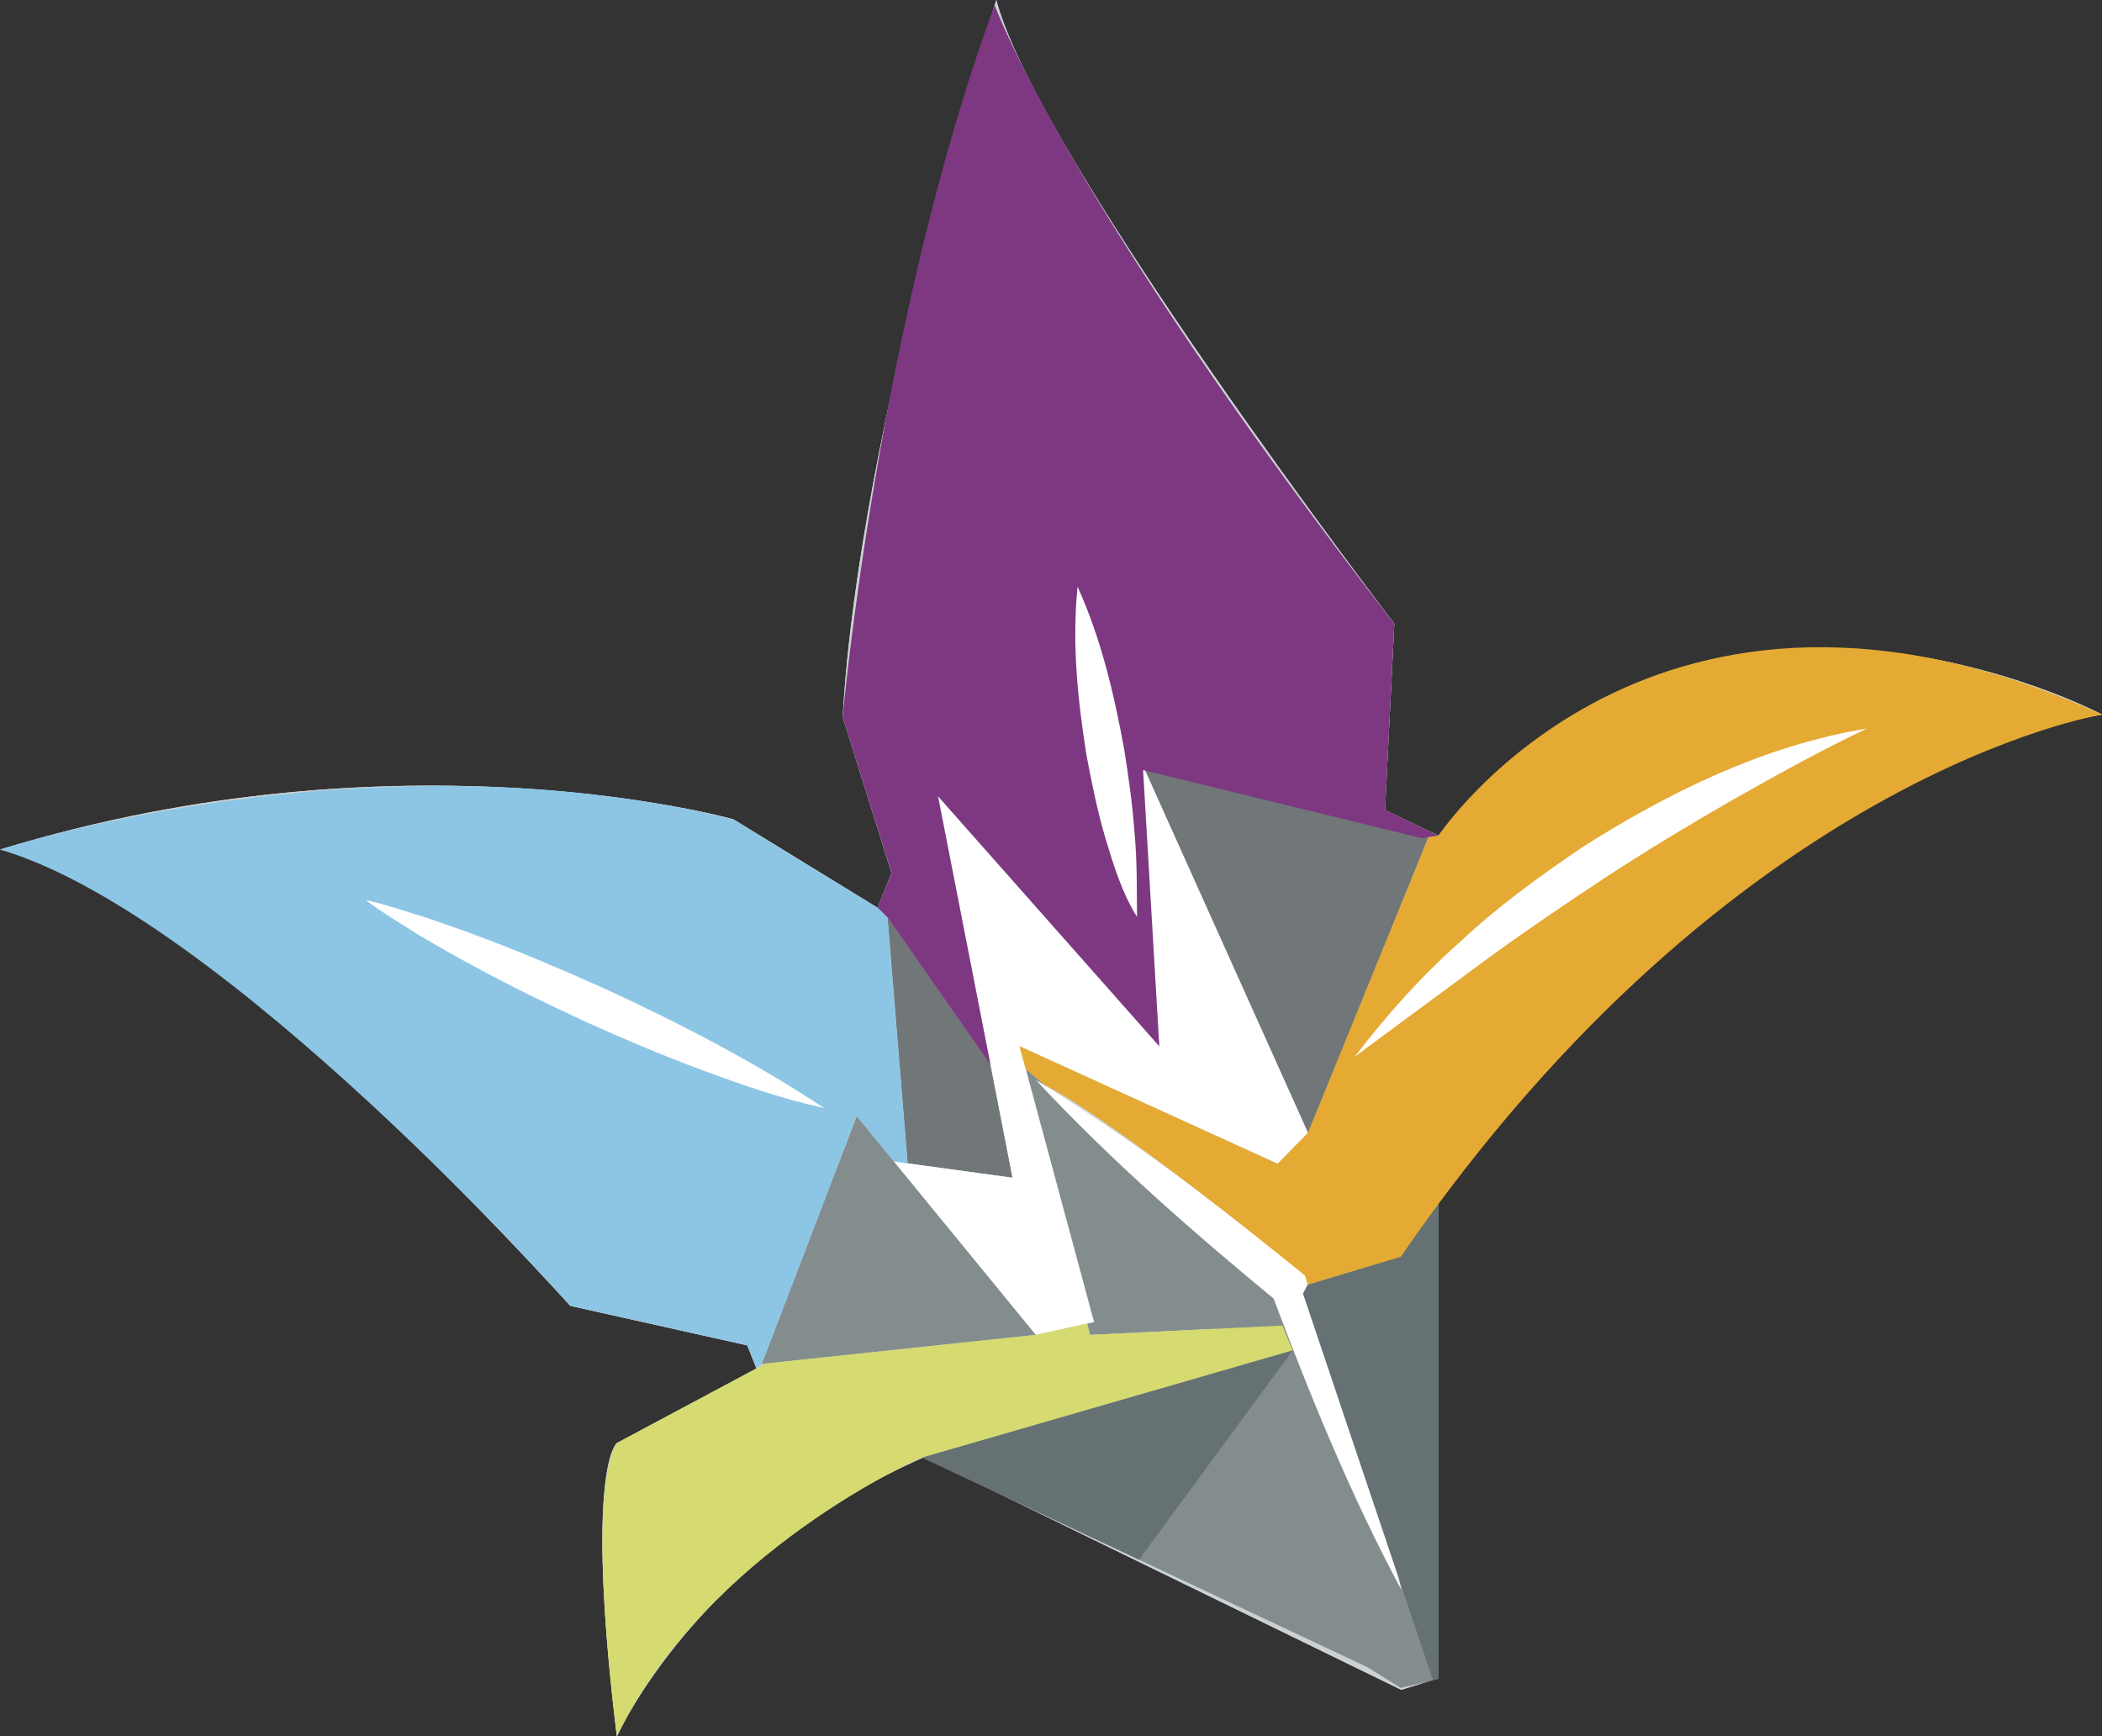 <?xml version="1.0" encoding="utf-8"?>
<!-- Generator: Adobe Illustrator 21.0.2, SVG Export Plug-In . SVG Version: 6.00 Build 0)  -->
<svg version="1.1" id="Calque_1" xmlns="http://www.w3.org/2000/svg" xmlns:xlink="http://www.w3.org/1999/xlink" x="0px" y="0px"
	 viewBox="0 0 3272.5 2703.6" style="enable-background:new 0 0 3272.5 2703.6;" xml:space="preserve">
<rect x="0" y="0" width="3272.5" height="2703.6" fill="#333333" stroke="none"/>
<style type="text/css">
	.st0{fill:#FFFFFF;}
	.st1{opacity:0.8;}
	.st2{fill:#BEC6CB;}
	.st3{fill:#4E5556;}
	.st4{fill:#657172;}
	.st5{fill:none;}
	.st6{fill:#D5DA71;}
	.st7{fill:#E5AA33;}
	.st8{fill:#7D3881;}
	.st9{fill:#8DC6E5;}
</style>
<g>
	<path class="st0" d="M2239.6,2613v-750.3c0,0,485.6-655.8,1032.9-750.1c0,0-619.6-329.7-1032.9,188.5l-83.4-39.8l14.5-290.1
		c0,0-554.4-724.7-619.6-971.2c0,0-213.8,659.6-239.1,1116.3l76,242.9l-21.7,54.3l-224.6-137.8c0,0-514.7-144.9-1141.6,47.2
		c0,0,268.2,32.7,887.9,710.4l275.4,61.5l14.5,36.2L960.4,2247c0,0-50.8,36.2,0,456.7c0,0,123.2-279.1,478.4-434.9l742.8,362.4
		L2239.6,2613z"/>
	<g class="st1">
		<g>
			<path class="st2" d="M2239.6,2613v-750.3c0,0,485.6-655.8,1032.9-750.1c0,0-619.6-329.7-1032.9,188.5l-83.4-39.8l14.5-290.1
				c0,0-554.4-724.7-619.6-971.2c0,0-213.8,659.6-239.1,1116.3l76,242.9l-21.7,54.3l-224.6-137.8c0,0-514.7-144.9-1141.6,47.2
				c0,0,268.2,32.7,887.9,710.4l275.4,61.5l14.5,36.2L960.4,2247c0,0-50.8,36.2,0,456.7c0,0,123.2-279.1,478.4-434.9l742.8,362.4
				L2239.6,2613z"/>
			<polygon class="st3" points="2036.7,1765 1779.4,1192.4 2224.3,1302.9 			"/>
			<polygon class="st4" points="2237,1880.7 2180.8,1956.8 2035.9,2000.4 1976,2111.9 1435.1,2269.4 2128.2,2595.6 2180.8,2628.2 
				2238.8,2614.7 			"/>
			<polygon class="st3" points="1381.7,1427.6 1542.3,1658.4 1576.4,1833.9 1413,1811.5 			"/>
			<polygon class="st4" points="1596.8,1664.3 2012.7,2017.6 2001.9,2063.6 1696.9,2078.5 			"/>
			<polygon class="st4" points="1612.7,2078.5 1185.9,2123.8 1333.9,1737.7 			"/>
			<path class="st0" d="M2906.5,1134.4c-72.6,34.3-141.5,73.1-210.2,111.7c-68.2,39.4-135.6,79.8-201.1,123
				c-65.5,43.4-130.6,87.5-194.1,134.4l-191.9,141.8c48.9-63.7,102.4-124.3,162.7-177.6c58.7-55.4,124.3-102.8,190.9-148.1
				C2598.5,1233.3,2746.8,1160.7,2906.5,1134.4"/>
			<path class="st0" d="M1677.6,913.4c37.1,82.2,56.7,167.1,72.5,252.7c6.8,43,13,86.1,16.1,129.6c4.2,43.4,3.6,87.4,3.9,131.9
				c-24.3-39-36.7-81.8-49.5-123.6c-12.3-42.2-21-85-29.1-127.9C1677.9,1090,1668.7,1003,1677.6,913.4"/>
			<path class="st0" d="M572.6,1402.6c-4.7-1.5,5,0.3,7.4,1.3l12.1,3.1l23.7,7l47.2,14.7c31.1,10.6,62.2,21.3,92.8,33.1
				c61.4,23.1,121.4,49.1,181.2,75.6c118.8,54.7,235.1,114.6,345.7,187.7c-65.3-13.9-127.3-35.8-188.9-58.6
				c-61.5-22.7-121.7-48.5-181.5-75.2c-59.2-27.6-118.2-55.9-175.7-87.5c-29-15.4-57.4-31.9-85.8-48.7l-41.8-26.3l-20.8-13.7
				l-10.1-7.2l-5.2-3.8c-0.4-0.4-2.1-1.3-2.7-2.5C569.5,1401,572.2,1402.2,572.6,1402.6"/>
			<polyline class="st4" points="1612.7,1681.6 2007.7,2004.1 2181.7,2475.3 			"/>
			<path class="st0" d="M1612.7,1681.6c146.5,89.4,281.6,192.6,413.8,299.6l6.3,5.1l2.7,7.6c57.1,157.4,110,316.2,146.2,481.5
				c-79.9-149-142.9-304.3-201.7-460.9l9,12.6C1857.9,1919,1729.6,1807.2,1612.7,1681.6"/>
			<polygon class="st0" points="1989.6,1812.1 1587.4,1629 1703.3,2058.6 1612.7,2078.4 1391.7,1808.5 1576.4,1833.8 1460.4,1239.5 
				1804.8,1629 1779.4,1192.3 2036.8,1764.9 			"/>
			<rect y="0.1" class="st5" width="3272.5" height="2703.5"/>
		</g>
	</g>
	<polygon class="st4" points="1435.1,2269.4 2012.7,2102.4 1773.3,2428.5 	"/>
	<polygon class="st4" points="2028.5,2014.1 2230.9,2615.8 2239.6,2613.1 2239.6,1862.7 2181.7,1955.6 2035.9,2000.3 	"/>
	<path class="st6" d="M960.4,2703.6c0,0-50.3-371.1,0-456.7l231.3-123.8l421-44.6l79.9-17.7l4.3,17.7l299.4-14.5l16.4,38.5
		l-578.8,167.4C1433.9,2269.9,1099.9,2415.4,960.4,2703.6"/>
	<path class="st7" d="M2224.2,1302.9l15.4-1.9c0,0,335.1-506.4,1032.9-188.3c0,0-573.8,91.3-1091.7,844.2l-145,43.4l-3.8-13.8
		c0,0-289.9-237.8-405.5-297l-29.8-25.2l-9.5-35.3l401.7,183.1l47.4-48.3L2224.2,1302.9z"/>
	<path class="st0" d="M2906.5,1134.4c-72.6,34.3-141.5,73.1-210.2,111.7c-68.2,39.4-135.6,79.8-201.1,123
		c-65.5,43.4-130.6,87.5-194.1,134.4l-191.9,141.8c48.9-63.7,102.4-124.3,162.7-177.6c58.7-55.4,124.3-102.8,190.9-148.1
		C2598.5,1233.3,2746.8,1160.7,2906.5,1134.4"/>
	<path class="st8" d="M1366.2,1413.4l21.8-54.4l-76.1-242.7c0,0,56-617.1,236.6-1108.2c0,0,109.2,301.7,622.2,963.2l-14.3,289.9
		l83.2,39.9l-26.4,3.9l-433.7-106l25.3,430l-344.5-389.2l81.9,418.7l-159.5-228.9L1366.2,1413.4z"/>
	<path class="st0" d="M1677.6,913.4c37.1,82.2,56.7,167.1,72.5,252.7c6.8,43,13,86.1,16.1,129.6c4.2,43.4,3.6,87.4,3.9,131.9
		c-24.3-39-36.7-81.8-49.5-123.6c-12.3-42.2-21-85-29.1-127.9C1677.9,1090,1668.7,1003,1677.6,913.4"/>
	<path class="st9" d="M1186,2123.8l-8.2,7.2l-14.5-36.3l-275.4-61.5c0,0-540.7-608.7-887.9-710.4c0,0,570.2-187.2,1141.4-47
		l224.8,137.8l15.4,15l31.4,382.9l-21.4-3.2l-58-70.5L1186,2123.8z"/>
	<path class="st0" d="M572.6,1402.6c-4.7-1.5,5,0.3,7.4,1.3l12.1,3.1l23.7,7l47.2,14.7c31.1,10.6,62.2,21.3,92.8,33.1
		c61.4,23.1,121.4,49.1,181.2,75.6c118.8,54.7,235.1,114.6,345.7,187.7c-65.3-13.9-127.3-35.8-188.9-58.6
		c-61.5-22.7-121.7-48.5-181.5-75.2c-59.2-27.6-118.2-55.9-175.7-87.5c-29-15.4-57.4-31.9-85.8-48.7l-41.8-26.3l-20.8-13.7
		l-10.1-7.2l-5.2-3.8c-0.4-0.4-2.1-1.3-2.7-2.5C569.5,1401,572.2,1402.2,572.6,1402.6"/>
</g>
</svg>

